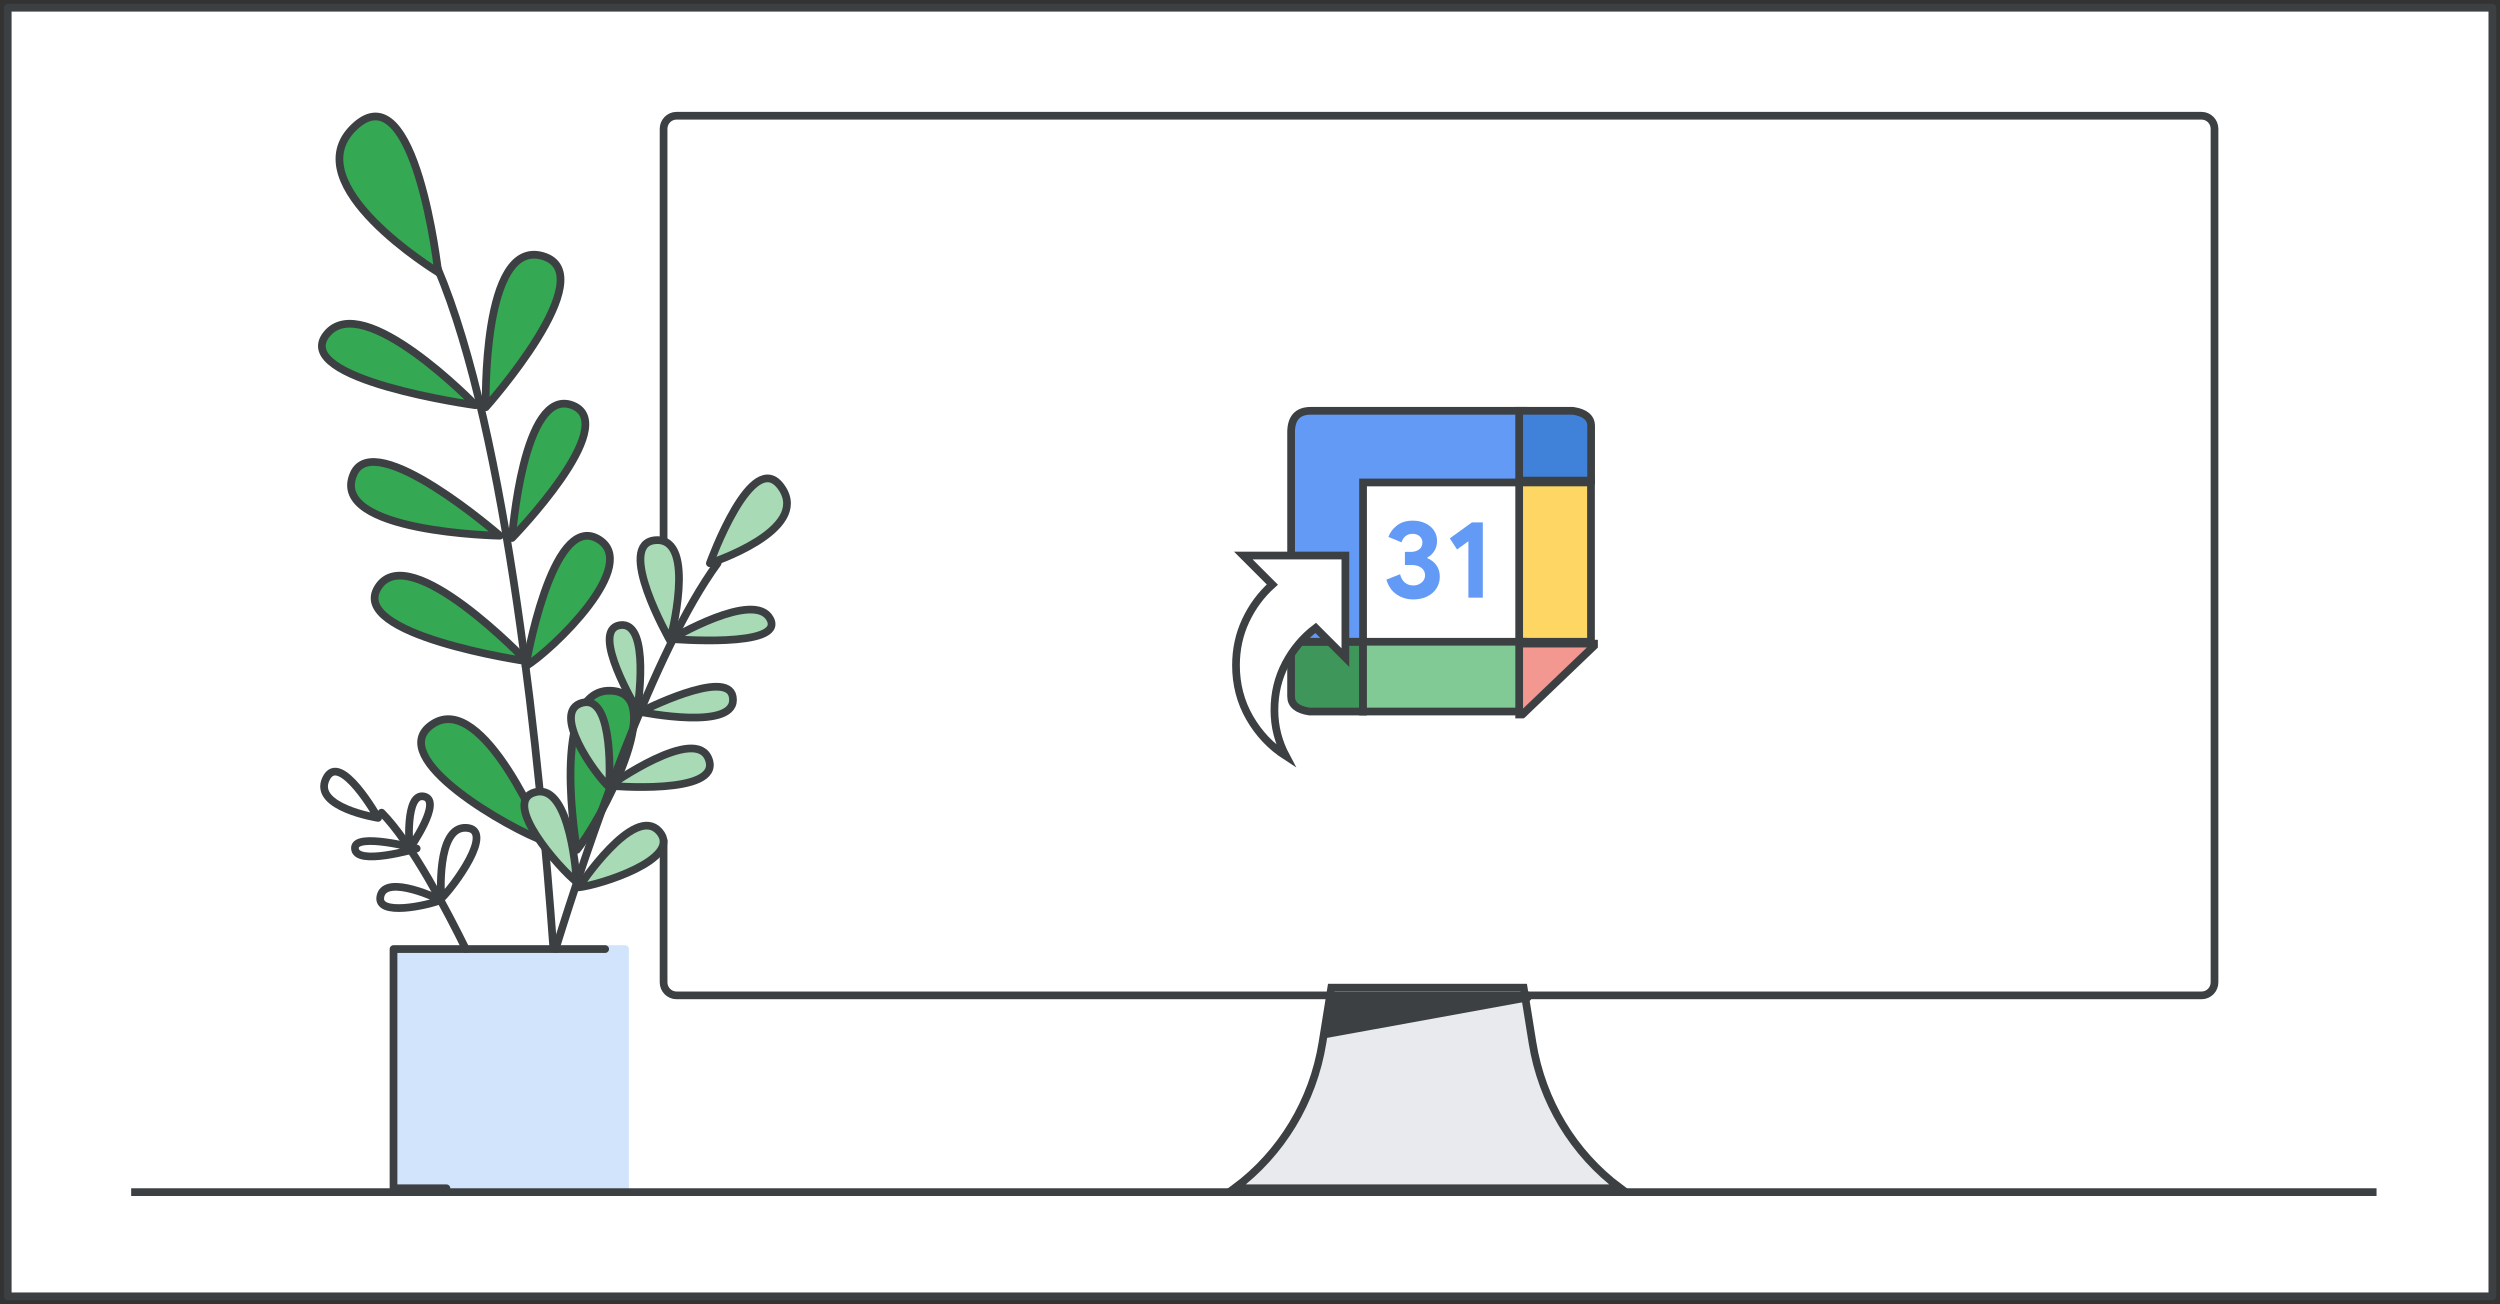 <?xml version="1.0" encoding="UTF-8"?>
<svg width="324px" height="169px" viewBox="0 0 324 169" version="1.1" xmlns="http://www.w3.org/2000/svg" xmlns:xlink="http://www.w3.org/1999/xlink" jetway-hooks="{}">
    <rect x="0" y="0" width="324" height="169" fill="#333333" stroke="none"/>
    <title>calendar-sw-shortcut</title>
    <defs>
        <rect id="path-1" x="28.016" y="39.863" width="3.063" height="2.266"></rect>
        <rect id="path-3" x="39.756" y="29.097" width="2.14" height="2.266"></rect>
    </defs>
    <g jetway-hook-id="EBD59023-DC34-4391-89B3-8F9A28ED3CBD" id="Page-1" stroke="none" stroke-width="1" fill="none" fill-rule="evenodd">
        <g jetway-hook-id="8B5D4B67-72B3-442F-845E-96279B0879FC" id="calendar-sw-shortcut" transform="translate(1.003, 1)">
            <rect jetway-hook-id="41D9E1A4-D265-49DA-B343-0803651C9AAB" id="border" stroke="#3C4043" fill="#FFFFFF" fill-rule="nonzero" stroke-linejoin="round" x="0" y="0" width="322.006" height="167"></rect>
            <g jetway-hook-id="66AD3BDF-9F91-425C-AF9D-CD7D329F2E22" id="monitor" transform="translate(84.997, 14)" fill-rule="nonzero" stroke="#3C4043">
                <path d="M199.325,114 L1.675,114 C0.754,114 0,113.24 0,112.311 L0,1.689 C0,0.76 0.754,0 1.675,0 L199.325,0 C200.246,0 201,0.76 201,1.689 L201,112.311 C201,113.24 200.255,114 199.325,114 Z" jetway-hook-id="851EFC98-ED7C-4CCA-B999-015CBA580127" id="Path" fill="#FFFFFF"></path>
                <path d="M124,139 L74,139 C80.076,134.483 84.17,127.703 85.391,120.13 L86.536,113 L111.464,113 L112.609,120.13 C113.83,127.703 117.924,134.483 124,139 Z" jetway-hook-id="798517FA-0638-4109-B5CE-E4E9230D16CD" id="Path" fill="#E8EAED"></path>
                <polygon jetway-hook-id="53E67C3F-DEFD-4DD4-9F59-DFF2675E9B87" id="Path" fill="#3C4043" stroke-linecap="round" stroke-linejoin="round" transform="translate(99, 116.5) scale(-1, 1) translate(-99, -116.5) " points="112 119 86 114.263 86.05 114 111.085 114 111.992 118.947"></polygon>
            </g>
            <rect jetway-hook-id="720C8AF5-CC02-4FB4-9CB6-5932457CA847" id="Rectangle" fill="#FFFFFF" x="82.303" y="70.25" width="3.277" height="37.542"></rect>
            <g jetway-hook-id="8C689DC6-B46A-47F6-AC94-3A60C5FBBAEF" id="plant" transform="translate(37.189, 13.255)" stroke-linecap="round" stroke-linejoin="round">
                <g jetway-hook-id="622F95AB-9A6D-4B42-A972-3AE472033C34" id="planter" transform="translate(12.808, 108.745)">
                    <polygon jetway-hook-id="C28DFEB6-E9DB-4A6C-A7CA-0B06794721B6" id="Path" stroke="#D2E3FC" fill="#D2E3FC" fill-rule="nonzero" transform="translate(15.034, 15.5) scale(-1, 1) translate(-15.034, -15.5) " points="30 0 0.069 0 0.069 31 30 31"></polygon>
                    <polyline jetway-hook-id="D4AC2984-1AEE-435B-BF86-AD402F9FF760" id="Shape" stroke="#3C4043" transform="translate(13.714, 15.5) scale(-1, 1) translate(-13.714, -15.5) " points="0 0 27.429 0 27.429 31 20.571 31"></polyline>
                </g>
                <g jetway-hook-id="9A2B4CE3-0017-4E84-939C-D7D2B2930CE9" id="large" stroke="#3C4043">
                    <path d="M8.801,23.24 C22.561,42.127 36.503,83.776 43.172,105.407" jetway-hook-id="D9D0B611-C10F-475F-82FA-30022BDBF6C2" id="Path" transform="translate(25.987, 64.323) rotate(13) translate(-25.987, -64.323) "></path>
                    <path d="M34.133,92.86 C34.133,92.86 21.955,75.511 16.47,81.356 C11.149,87.016 29.651,92.429 34.133,92.86 Z" jetway-hook-id="AD96937A-2825-42B8-8626-BD5BD83BD0A5" id="Path" fill="#34A853" transform="translate(24.825, 86.506) rotate(13) translate(-24.825, -86.506) "></path>
                    <path d="M47.975,91.165 C47.975,91.165 35.798,73.816 30.313,79.66 C24.991,85.32 43.493,90.734 47.975,91.165 Z" jetway-hook-id="6FA0C960-2C17-4881-8D66-058DE029BB9F" id="Path" fill="#34A853" transform="translate(38.668, 84.811) scale(-1, 1) rotate(45) translate(-38.668, -84.811) "></path>
                    <path d="M31.897,73.192 C31.897,73.192 30.69,53.157 37.218,54.961 C43.747,56.766 34.701,70.485 31.897,73.192 Z" jetway-hook-id="B1D6BCCD-43AF-454E-92BC-C95BE321CA14" id="Path" fill="#34A853" transform="translate(35.673, 64.019) rotate(13) translate(-35.673, -64.019) "></path>
                    <path d="M31.121,69.16 C31.121,69.16 12.804,57.082 10.225,64.095 C7.626,71.108 31.121,69.16 31.121,69.16 Z" jetway-hook-id="211E7CCA-5DC6-4C04-BA29-3994ACDA058E" id="Path" fill="#34A853" transform="translate(20.573, 65.657) rotate(13) translate(-20.573, -65.657) "></path>
                    <path d="M30.181,56.317 C30.181,56.317 27.131,36.794 33.967,37.799 C40.782,38.825 30.181,56.317 30.181,56.317 Z" jetway-hook-id="798D8525-0961-4E37-ADA8-1D2C4C0F06DD" id="Path" fill="#34A853" transform="translate(32.877, 47.039) rotate(13) translate(-32.877, -47.039) "></path>
                    <path d="M27.356,52.942 C27.356,52.942 8.24,42.75 7.074,49.456 C5.661,57.556 27.356,52.942 27.356,52.942 Z" jetway-hook-id="B476F33C-A4DF-43EA-8405-2766D89AE4B7" id="Path" fill="#34A853" transform="translate(17.182, 50.711) rotate(13) translate(-17.182, -50.711) "></path>
                    <path d="M27.048,39.252 C27.048,39.252 21.563,17.986 29.852,18.499 C38.141,19.012 27.048,39.252 27.048,39.252 Z" jetway-hook-id="75B57202-5177-4382-8E0B-6B63DFFC88AC" id="Path" fill="#34A853" transform="translate(29.098, 28.871) rotate(13) translate(-29.098, -28.871) "></path>
                    <path d="M24.437,35.961 C24.437,35.961 6.835,24.539 3.561,31.347 C0.286,38.155 24.437,35.961 24.437,35.961 Z" jetway-hook-id="69B52D8C-6B37-4A5B-9CF5-1976A0E3348E" id="Path" fill="#34A853" transform="translate(13.846, 32.74) rotate(13) translate(-13.846, -32.74) "></path>
                    <path d="M20.819,19.474 C20.819,19.474 -0.036,12.584 6.001,3.54 C12.018,-5.524 20.819,19.474 20.819,19.474 Z" jetway-hook-id="C02067E7-0628-4A16-B73A-F9B3418E832A" id="Path" fill="#34A853" transform="translate(12.861, 10.517) rotate(13) translate(-12.861, -10.517) "></path>
                </g>
                <g jetway-hook-id="32FF469F-96BC-4015-9855-F2F9E4701228" id="medium" transform="translate(45.166, 78.44) scale(-1, 1) translate(-45.166, -78.44) translate(26.979, 48.519)" stroke="#3C4043">
                    <path d="M8.546,10.226 C16.953,21.719 25.471,47.063 29.546,60.226" jetway-hook-id="297D78CC-0619-42FF-9F77-44D2F1E41C99" id="Path"></path>
                    <path d="M26.546,52.226 C26.546,52.226 19.35,41.304 16.109,44.983 C12.964,48.546 23.897,51.955 26.546,52.226 Z" jetway-hook-id="3EFC570E-A57B-41DB-8FA7-92C8ACBF4756" id="Path" fill="#A8DAB5"></path>
                    <path d="M35.202,49.122 C35.202,49.122 27.791,38.559 24.468,42.107 C21.244,45.542 32.481,48.855 35.202,49.122 Z" jetway-hook-id="4EB6B0ED-15CB-4444-A924-539014AE3CE7" id="Path" fill="#A8DAB5" transform="translate(29.547, 45.25) scale(-1, 1) rotate(32) translate(-29.547, -45.25) "></path>
                    <path d="M22.603,39.226 C22.603,39.226 21.821,27.213 26.046,28.295 C30.27,29.377 24.417,37.603 22.603,39.226 Z" jetway-hook-id="81A9371A-6461-4B1B-87C0-7398E52B02AB" id="Path" fill="#A8DAB5"></path>
                    <path d="M22.546,39.06 C22.546,39.06 11.258,31.011 9.669,35.685 C8.068,40.359 22.546,39.06 22.546,39.06 Z" jetway-hook-id="ED36BEE0-8705-4F3B-AEFE-1675BBBDC2C1" id="Path" fill="#A8DAB5"></path>
                    <path d="M18.948,29.226 C18.948,29.226 17.14,17.652 21.191,18.248 C25.231,18.856 18.948,29.226 18.948,29.226 Z" jetway-hook-id="B72B9B59-4C12-4D14-AB45-F20A16A82E89" id="Path" fill="#A8DAB5"></path>
                    <path d="M18.546,29.486 C18.546,29.486 7.273,23.728 6.585,27.517 C5.752,32.094 18.546,29.486 18.546,29.486 Z" jetway-hook-id="E6D649CA-CA5A-47A2-A911-503F43883A37" id="Path" fill="#A8DAB5"></path>
                    <path d="M14.707,20.226 C14.707,20.226 11.127,6.911 16.538,7.232 C21.949,7.553 14.707,20.226 14.707,20.226 Z" jetway-hook-id="D5677ED2-9966-489C-A740-61AEC5B75C3A" id="Path" fill="#A8DAB5"></path>
                    <path d="M14.546,20.036 C14.546,20.036 3.743,13.616 1.733,17.443 C-0.277,21.27 14.546,20.036 14.546,20.036 Z" jetway-hook-id="1595CA5B-974E-43E1-B27B-70CFF5FE3F5B" id="Path" fill="#A8DAB5"></path>
                    <path d="M9.546,10.226 C9.546,10.226 -3.559,5.995 0.235,0.442 C4.016,-5.124 9.546,10.226 9.546,10.226 Z" jetway-hook-id="F4A37D1E-F7D3-4FD0-BDDD-E91FF0A35FD9" id="Path" fill="#A8DAB5"></path>
                </g>
                <g jetway-hook-id="3134B32D-638E-4DD2-A804-B132A71454B0" id="small" transform="translate(4.648, 85.198)" stroke="#3C4043">
                    <path d="M8.063,5.121 C11.274,9.528 14.527,19.246 16.083,24.293" jetway-hook-id="376C40AC-92CD-4B9F-92DB-2780ECC9FAD8" id="Path" transform="translate(12.073, 14.707) rotate(-9) translate(-12.073, -14.707) "></path>
                    <path d="M13.861,18.566 C13.861,18.566 8.386,12.91 6.714,15.373 C5.091,17.758 12.192,18.669 13.861,18.566 Z" jetway-hook-id="27354E15-857B-47CD-A966-1DA5FDFCC111" id="Path" transform="translate(10.168, 16.663) rotate(-20) translate(-10.168, -16.663) "></path>
                    <path d="M12.957,16.131 C12.957,16.131 15.186,6.989 18.875,8.416 C22.451,9.797 14.948,15.184 12.957,16.131 Z" jetway-hook-id="8CF8981A-0D66-447B-83A5-AF805118C4C6" id="Path" transform="translate(16.392, 12.198) rotate(-18) translate(-16.392, -12.198) "></path>
                    <path d="M11.015,10.675 C11.015,10.675 8.762,3.692 11.328,3.663 C13.887,3.643 11.015,10.675 11.015,10.675 Z" jetway-hook-id="0FF397DF-31B7-4B7A-B85B-BD63E566E8EC" id="Path" transform="translate(11.245, 7.169) rotate(13) translate(-11.245, -7.169) "></path>
                    <path d="M11.16,10.513 C11.16,10.513 3.2,8.395 3.16,10.432 C3.11,12.893 11.16,10.513 11.16,10.513 Z" jetway-hook-id="5B2BD7A5-0F7E-4916-BF41-B9C4E0D82C01" id="Path"></path>
                    <path d="M6.16,6.547 C6.16,6.547 -2.386,5.208 -0.593,1.473 C1.191,-2.269 6.16,6.547 6.16,6.547 Z" jetway-hook-id="5AC0C8F1-2B9A-48D2-A7F8-BA54DAB0F6CC" id="Path"></path>
                </g>
            </g>
            <g jetway-hook-id="B34A0964-E692-4CED-9153-8057AA1C17AB" id="Group" transform="translate(165, 51)">
                <g jetway-hook-id="B0661E22-0EFC-4481-B836-1B340E38B7C5" id="Logos/calendar">
                    <g jetway-hook-id="5643B6D3-F322-4C24-85F9-6EA0D5C28AB7" id="Group" transform="translate(1.324, 1.24)">
                        <path d="M0.002,29.932 L9.325,29.932 L9.325,38.973 L2.345,38.973 C0.782,38.73 0,38.076 0,37.013 C0,35.95 0.001,33.59 0.002,29.932 Z" jetway-hook-id="3946DEE9-D0B3-4E0C-94BC-2A926D02E8D0" id="Path-5" stroke="#3C4043" fill="#3F965A"></path>
                        <path d="M30.077,9.285 L9.325,9.285 L9.325,29.932 L0.002,29.932 L0.002,2.963 C-0.047,0.988 0.804,0 2.556,0 C4.308,0 13.481,0 30.077,0 L30.077,9.285 Z" jetway-hook-id="F6B600B8-E0B0-4D3F-95E3-DE5A392EE59B" id="Path" stroke="#3C4043" fill="#629AF6"></path>
                        <g jetway-hook-id="523B4506-5E5B-4207-B635-DDF92343C78B" id="31" transform="translate(12.354, 14.235)" fill="#629AF6" fill-rule="nonzero">
                            <path d="M3.494,10.211 C2.667,10.211 1.937,9.992 1.305,9.555 C0.673,9.117 0.238,8.48 0,7.644 L1.768,6.945 C1.882,7.411 2.087,7.77 2.382,8.022 C2.676,8.274 3.047,8.4 3.494,8.4 C3.903,8.4 4.257,8.276 4.556,8.029 C4.856,7.782 5.006,7.468 5.006,7.088 C5.006,6.679 4.846,6.353 4.528,6.111 C4.209,5.868 3.779,5.747 3.237,5.747 L2.396,5.747 L2.396,4.05 L3.166,4.05 C3.584,4.05 3.938,3.946 4.228,3.736 C4.518,3.527 4.663,3.223 4.663,2.824 C4.663,2.5 4.544,2.234 4.307,2.025 C4.069,1.816 3.765,1.711 3.394,1.711 C3.004,1.711 2.691,1.816 2.453,2.025 C2.215,2.234 2.049,2.496 1.954,2.809 L0.257,2.111 C0.456,1.54 0.825,1.046 1.362,0.627 C1.899,0.209 2.581,0 3.408,0 C4.017,0 4.561,0.114 5.041,0.342 C5.521,0.57 5.894,0.882 6.161,1.276 C6.427,1.671 6.56,2.115 6.56,2.61 C6.56,3.133 6.439,3.579 6.196,3.95 C5.954,4.321 5.662,4.592 5.319,4.763 L5.319,4.877 C5.795,5.067 6.18,5.367 6.474,5.776 C6.769,6.184 6.917,6.679 6.917,7.259 C6.917,7.82 6.774,8.324 6.489,8.77 C6.203,9.217 5.802,9.569 5.284,9.826 C4.766,10.082 4.169,10.211 3.494,10.211 Z" jetway-hook-id="70A76AF1-7EEF-471C-B7B6-5B2D35F8675E" id="Path"></path>
                            <polygon jetway-hook-id="EFB48C14-FAC3-4046-A4A3-B7130700419E" id="Path" points="10.624 2.667 9.155 3.736 8.214 2.296 11.081 0.228 12.493 0.228 12.493 9.983 10.624 9.983"></polygon>
                        </g>
                        <path d="M29.56,6.3330983e-15 L38.883,6.3330983e-15 L38.883,9.041 L31.903,9.041 C30.339,8.798 29.558,8.145 29.558,7.082 C29.558,6.019 29.558,3.658 29.56,6.3330983e-15 Z" jetway-hook-id="D2CDB160-B14D-4148-9957-622AD6CB51E4" id="Path-5" stroke="#3C4043" fill="#4081DA" transform="translate(34.22, 4.521) scale(-1, -1) translate(-34.22, -4.521) "></path>
                        <polygon jetway-hook-id="4F56F705-3143-4187-94DE-E0331BED7F83" id="Path-2" stroke="#3C4043" fill="#FDD663" points="29.558 9.285 38.865 9.285 38.865 29.932 29.558 29.932"></polygon>
                        <polygon jetway-hook-id="82FCB3BE-A576-4A4D-8709-AE7B2D9431D2" id="Path-4" stroke="#3C4043" fill="#81C995" points="9.325 29.932 9.325 38.973 30.077 38.973 30.077 29.932"></polygon>
                        <polygon jetway-hook-id="3FBB1B87-1202-436A-B281-20C0AE49FB3C" id="Path-3" stroke="#3C4043" fill="#F29891" points="29.558 39.76 29.558 30.175 39.572 30.175"></polygon>
                        <mask id="mask-2" fill="white">
                            <use xlink:href="#path-1"></use>
                        </mask>
                        <use jetway-hook-id="30AC1B63-FDF4-4B89-9D2B-C42AEEEFEBB5" id="Mask" fill="#FFFFFF" xlink:href="#path-1"></use>
                        <mask id="mask-4" fill="white">
                            <use xlink:href="#path-3"></use>
                        </mask>
                        <use jetway-hook-id="684CED23-CFC1-4148-8AF0-1B8097C71DC3" id="Mask" fill="#FFFFFF" xlink:href="#path-3"></use>
                    </g>
                </g>
            </g>
            <path d="M166.88,97 C167.363,96.094 167.733,95.143 167.991,94.146 C168.247,93.15 168.375,92.108 168.375,91.021 C168.375,88.847 167.892,86.839 166.925,84.997 C165.959,83.154 164.661,81.614 163.03,80.376 L159.18,84.226 L159.18,71 L172.406,71 L168.647,74.76 C170.096,76.058 171.244,77.606 172.089,79.403 C172.935,81.199 173.357,83.139 173.357,85.223 C173.357,87.699 172.769,89.964 171.591,92.017 C170.413,94.071 168.843,95.732 166.88,97 Z" jetway-hook-id="C61B8B60-9835-468C-9CBD-06ABC015403C" id="Path" stroke="#3C4043" fill="#FFFFFF" fill-rule="nonzero" transform="translate(166.269, 84) scale(-1, 1) translate(-166.269, -84) "></path>
            <line x1="16.497" y1="153.5" x2="306.497" y2="153.5" jetway-hook-id="02A7CCC4-8AE1-4AA4-BE75-B58FD53DA0B1" id="baseline" stroke="#3C4043" stroke-linecap="square"></line>
        </g>
    </g>
</svg>